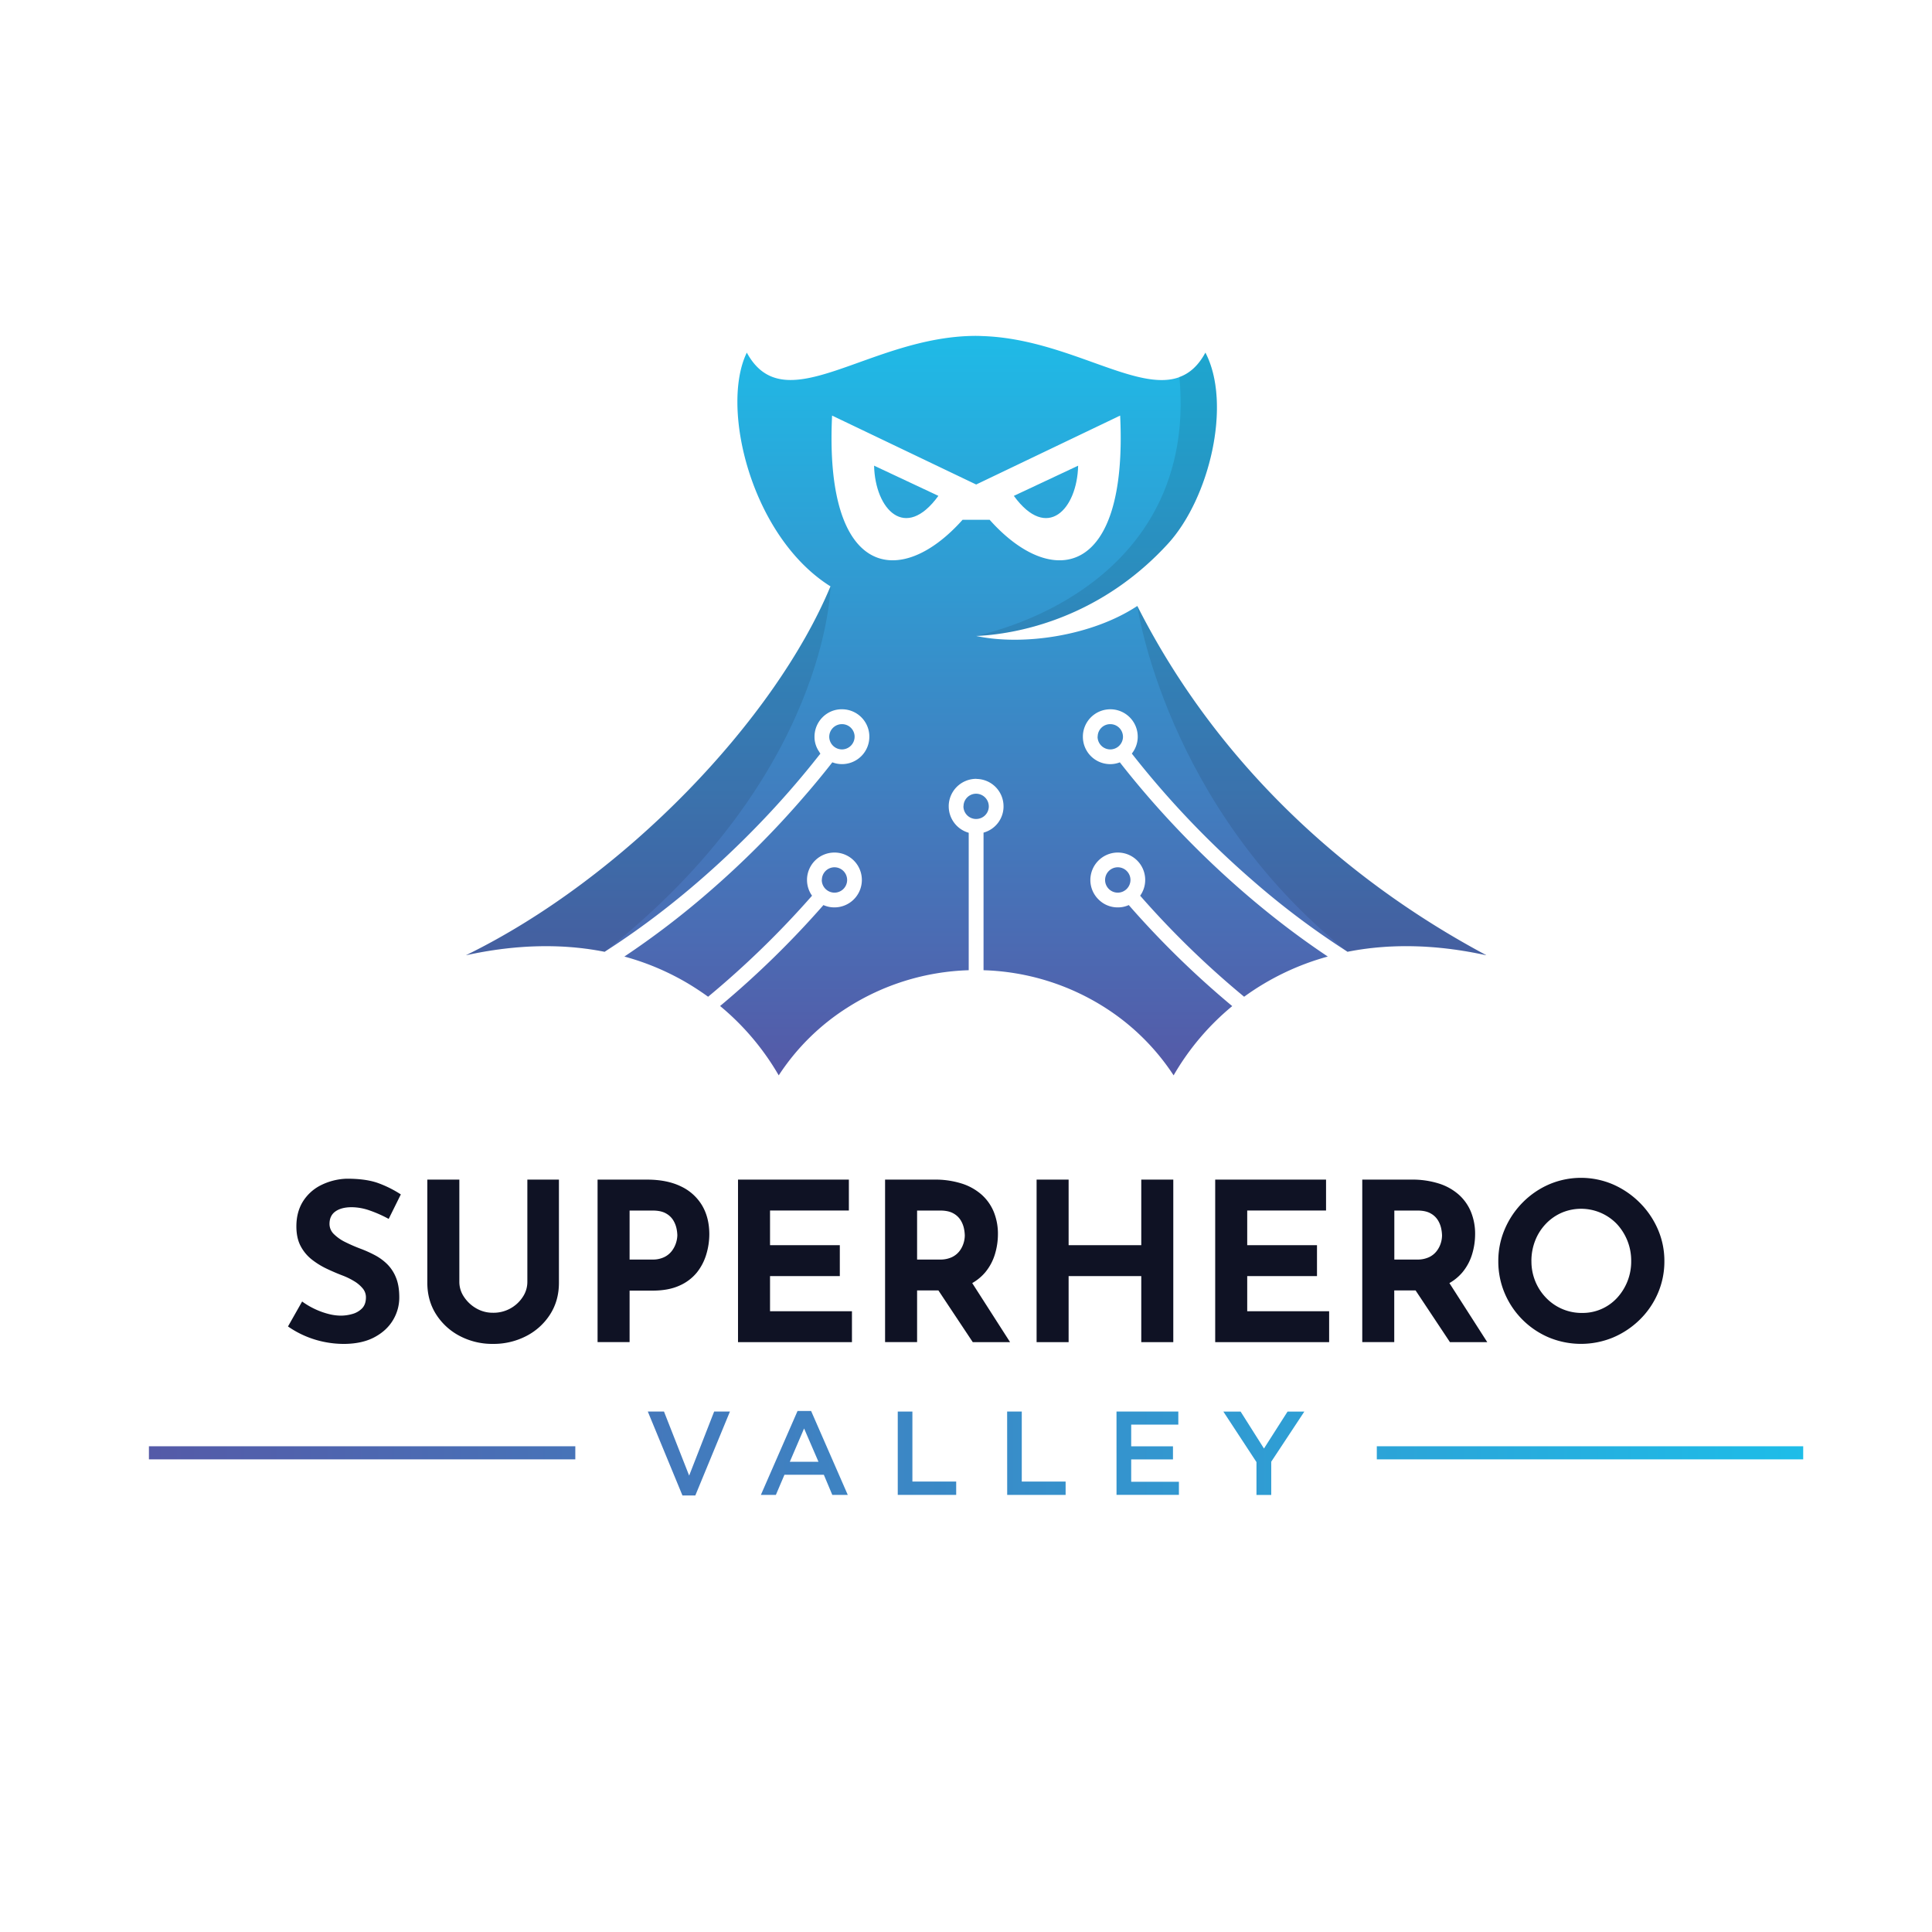 <svg id="Layer_1" data-name="Layer 1" xmlns="http://www.w3.org/2000/svg" xmlns:xlink="http://www.w3.org/1999/xlink" viewBox="0 0 1920 1920"><defs><style>.cls-1{fill:#0f1224;}.cls-2{fill:url(#linear-gradient);}.cls-3{fill:url(#linear-gradient-2);}.cls-4{fill:url(#linear-gradient-3);}.cls-5{fill:url(#linear-gradient-4);}.cls-6{fill:url(#linear-gradient-5);}.cls-7{fill:url(#linear-gradient-6);}.cls-8{fill:url(#linear-gradient-7);}.cls-9{fill:url(#linear-gradient-8);}.cls-10{fill:url(#linear-gradient-9);}.cls-11{fill:url(#linear-gradient-10);}.cls-12{fill:url(#linear-gradient-11);}.cls-13{fill:url(#linear-gradient-12);}.cls-14{fill:url(#linear-gradient-13);}.cls-15{fill:url(#linear-gradient-14);}.cls-16{fill:url(#linear-gradient-15);}.cls-17{fill:url(#linear-gradient-16);}.cls-18{fill:#010101;opacity:0.1;}</style><linearGradient id="linear-gradient" x1="134.59" y1="1443.81" x2="1812.08" y2="1443.81" gradientUnits="userSpaceOnUse"><stop offset="0" stop-color="#5559a7"/><stop offset="1" stop-color="#1dbee9"/></linearGradient><linearGradient id="linear-gradient-2" x1="134.59" y1="1443.81" x2="1812.08" y2="1443.81" xlink:href="#linear-gradient"/><linearGradient id="linear-gradient-3" x1="134.59" y1="1444.5" x2="1812.09" y2="1444.5" xlink:href="#linear-gradient"/><linearGradient id="linear-gradient-4" x1="134.59" y1="1443.9" x2="1812.08" y2="1443.9" xlink:href="#linear-gradient"/><linearGradient id="linear-gradient-5" x1="134.61" y1="1444.2" x2="1812.07" y2="1444.2" xlink:href="#linear-gradient"/><linearGradient id="linear-gradient-6" x1="134.59" y1="1444.2" x2="1812.09" y2="1444.2" xlink:href="#linear-gradient"/><linearGradient id="linear-gradient-7" x1="134.59" y1="1444.2" x2="1812.08" y2="1444.2" xlink:href="#linear-gradient"/><linearGradient id="linear-gradient-8" x1="134.59" y1="1444.2" x2="1812.08" y2="1444.2" xlink:href="#linear-gradient"/><linearGradient id="linear-gradient-9" x1="970.05" y1="1070.11" x2="970.05" y2="305.84" xlink:href="#linear-gradient"/><linearGradient id="linear-gradient-10" x1="829.27" y1="1070.1" x2="829.27" y2="305.86" xlink:href="#linear-gradient"/><linearGradient id="linear-gradient-11" x1="836.7" y1="1070.1" x2="836.7" y2="305.84" xlink:href="#linear-gradient"/><linearGradient id="linear-gradient-12" x1="1110.83" y1="1070.1" x2="1110.83" y2="305.86" xlink:href="#linear-gradient"/><linearGradient id="linear-gradient-13" x1="1103.41" y1="1070.1" x2="1103.41" y2="305.84" xlink:href="#linear-gradient"/><linearGradient id="linear-gradient-14" x1="900.6" y1="1070.11" x2="900.6" y2="305.84" xlink:href="#linear-gradient"/><linearGradient id="linear-gradient-15" x1="1039.5" y1="1070.11" x2="1039.5" y2="305.84" xlink:href="#linear-gradient"/><linearGradient id="linear-gradient-16" x1="970" y1="1070.1" x2="970" y2="305.84" xlink:href="#linear-gradient"/></defs><path class="cls-1" d="M386.27,1211.34a122.88,122.88,0,0,0-18.76-8.34,55.19,55.19,0,0,0-17.89-3.29q-10.31,0-16.24,4.17t-5.92,12.51a14.07,14.07,0,0,0,4.5,10.2,43.1,43.1,0,0,0,11.63,8A157.51,157.51,0,0,0,358.4,1241a122.49,122.49,0,0,1,13.93,6.25,52.54,52.54,0,0,1,12.41,9,39.4,39.4,0,0,1,8.77,13.38q3.3,8,3.29,19.65a43.32,43.32,0,0,1-6.36,22.81q-6.36,10.55-18.65,17t-30.29,6.47a98,98,0,0,1-18.76-1.87,96.31,96.31,0,0,1-36.54-15.47l14.05-24.8a75.93,75.93,0,0,0,12.39,7.35,74.86,74.86,0,0,0,13.5,4.94,50.33,50.33,0,0,0,12.51,1.76,42.09,42.09,0,0,0,11.52-1.65,21.38,21.38,0,0,0,9.66-5.59q3.84-4,3.83-11a13.65,13.65,0,0,0-3.17-8.78,32.88,32.88,0,0,0-8.56-7.24,69.58,69.58,0,0,0-11.75-5.71q-7.46-2.85-15.35-6.58a78.88,78.88,0,0,1-14.82-9.11,41.51,41.51,0,0,1-11.19-13.39q-4.27-8-4.28-19.64,0-14,6.26-24.36a44.48,44.48,0,0,1,17.66-16.35,61.48,61.48,0,0,1,26.34-6.69q19.51,0,31.7,4.61a110.6,110.6,0,0,1,21.84,11Z"/><path class="cls-1" d="M456.49,1274.1a26.38,26.38,0,0,0,4.61,14.7,35.71,35.71,0,0,0,12.18,11.42,32.48,32.48,0,0,0,16.57,4.38,34.57,34.57,0,0,0,29.73-15.8,26.81,26.81,0,0,0,4.5-14.7V1172.28h31.38v102.48q0,17.77-8.78,31.49a61.17,61.17,0,0,1-23.7,21.51,70.53,70.53,0,0,1-33.13,7.79,69.42,69.42,0,0,1-32.81-7.79,61.35,61.35,0,0,1-23.59-21.51q-8.77-13.71-8.78-31.49V1172.28h31.82Z"/><path class="cls-1" d="M642.8,1172.28q20,0,33.79,6.69a48.32,48.32,0,0,1,21.07,18.87q7.25,12.18,7.25,28.86a69.66,69.66,0,0,1-3,19.86,53,53,0,0,1-9.43,18.11,46.1,46.1,0,0,1-17.34,13q-10.86,4.93-26.66,4.94H625.68v51.13H593.86V1172.28Zm5.49,79.44a25.74,25.74,0,0,0,12.06-2.53,21.08,21.08,0,0,0,7.58-6.36,26.45,26.45,0,0,0,4-8,26.72,26.72,0,0,0,1.2-7.24,36.72,36.72,0,0,0-.76-6.47,26.35,26.35,0,0,0-3.19-8.23,19.49,19.49,0,0,0-7.35-7q-4.93-2.85-13.27-2.85H625.68v48.72Z"/><path class="cls-1" d="M733.43,1172.28H843.6V1203H765.25v34.45H834.6v30.73H765.25v34.89h81.41v30.72H733.43Z"/><path class="cls-1" d="M928.52,1172.28a87.46,87.46,0,0,1,27,3.84,54.9,54.9,0,0,1,19.86,11,46.76,46.76,0,0,1,12.18,17.12,57.86,57.86,0,0,1,4.17,22.49,68.54,68.54,0,0,1-3,19.75,51.22,51.22,0,0,1-9.66,18,48,48,0,0,1-17.66,13q-11,4.93-27.21,4.94H911.4v51.35H879.58V1172.28Zm5.49,79.44a26.82,26.82,0,0,0,12.06-2.41,20.71,20.71,0,0,0,7.58-6.15,25.34,25.34,0,0,0,3.94-7.79,26.45,26.45,0,0,0,1.21-7.57,37.58,37.58,0,0,0-.77-6.69,26.07,26.07,0,0,0-3.18-8.23,19.56,19.56,0,0,0-7.35-7q-4.93-2.85-13.27-2.85H911.4v48.72Zm29.84,19.75,39.94,62.32H966.71l-40.83-61.45Z"/><path class="cls-1" d="M1166,1172.28v161.51h-31.82v-65.61h-72.2v65.61h-31.82V1172.28h31.82v65.17h72.2v-65.17Z"/><path class="cls-1" d="M1207.65,1172.28h110.16V1203h-78.34v34.45h69.34v30.73h-69.34v34.89h81.41v30.72H1207.65Z"/><path class="cls-1" d="M1402.74,1172.28a87.51,87.51,0,0,1,27,3.84,54.9,54.9,0,0,1,19.86,11,46.74,46.74,0,0,1,12.17,17.12,57.68,57.68,0,0,1,4.18,22.49,68.54,68.54,0,0,1-3,19.75,51.22,51.22,0,0,1-9.66,18,48,48,0,0,1-17.67,13q-11,4.93-27.21,4.94h-22.82v51.35H1353.8V1172.28Zm5.48,79.44a26.83,26.83,0,0,0,12.07-2.41,20.68,20.68,0,0,0,7.57-6.15,25.15,25.15,0,0,0,4-7.79,26.45,26.45,0,0,0,1.21-7.57,37.58,37.58,0,0,0-.77-6.69,25.87,25.87,0,0,0-3.19-8.23,19.42,19.42,0,0,0-7.35-7q-4.92-2.85-13.27-2.85h-22.82v48.72Zm29.85,19.75,39.94,62.32h-37.09l-40.82-61.45Z"/><path class="cls-1" d="M1489,1253.26a79.67,79.67,0,0,1,6.37-31.61,84.83,84.83,0,0,1,17.66-26.44,83.65,83.65,0,0,1,26.22-18.1,80.65,80.65,0,0,1,63.86,0,86.41,86.41,0,0,1,26.45,18.1,85,85,0,0,1,18,26.44,78.73,78.73,0,0,1,6.48,31.61,79.66,79.66,0,0,1-6.48,32,82.35,82.35,0,0,1-18,26.23,85.31,85.31,0,0,1-26.45,17.67,83.33,83.33,0,0,1-63.86,0,82.59,82.59,0,0,1-43.88-43.9A80.62,80.62,0,0,1,1489,1253.26Zm32.92,0a52.18,52.18,0,0,0,3.84,20.07,51.42,51.42,0,0,0,10.75,16.46,48.94,48.94,0,0,0,35.88,15,46.48,46.48,0,0,0,34.67-15,53.26,53.26,0,0,0,14-36.53,53.41,53.41,0,0,0-14.38-37A49.26,49.26,0,0,0,1552,1205.2a48.6,48.6,0,0,0-15.8,11.08,50.58,50.58,0,0,0-10.53,16.57A54.94,54.94,0,0,0,1521.9,1253.26Z"/><path class="cls-2" d="M148,1437.31v13H571.74v-13Z"/><path class="cls-3" d="M1368.26,1437.31v13H1792v-13Z"/><path class="cls-4" d="M643.79,1402.8h16.08l25,63.63,24.84-63.63H725.4L691,1486.19H678.21Z"/><path class="cls-5" d="M792.59,1402.21h13.48l36.43,83.39H827.12l-8.4-20H779.58l-8.52,20h-14.9Zm20.81,50.5-14.31-33.11-14.19,33.11Z"/><path class="cls-6" d="M892.18,1402.8h14.55v69.55h43.52v13.25H892.18Z"/><path class="cls-7" d="M1000.88,1402.8h14.54v69.55H1059v13.25h-58.07Z"/><path class="cls-8" d="M1109.57,1402.8H1171v13h-46.83v21.53h41.52v13h-41.52v22.23h47.42v13h-62Z"/><path class="cls-9" d="M1248.67,1453l-32.89-50.15h17.15l23.19,36.67,23.42-36.67h16.67l-32.88,49.8v33h-14.66Z"/><path class="cls-10" d="M970.1,813.89h-.41a12.59,12.59,0,0,1-12.24-12.55l.1-.31v-.11A12.49,12.49,0,0,1,970,788.79h.42a12.67,12.67,0,0,1,12.24,12.55v.42A12.57,12.57,0,0,1,970.1,813.89Z"/><path class="cls-11" d="M816.67,874.56l.1-.21v-.1a12.54,12.54,0,0,1,12.55-12.35h.21a12.62,12.62,0,0,1,12.34,12.55v.32a12.61,12.61,0,0,1-12.55,12.34H829A12.69,12.69,0,0,1,816.67,874.56Z"/><path class="cls-12" d="M824.09,732.52v-.31a12.59,12.59,0,0,1,12.24-12.55h.42a12.5,12.5,0,0,1,12.55,12.13v.42a12.67,12.67,0,0,1-12.24,12.55h-.42A12.67,12.67,0,0,1,824.09,732.52Z"/><path class="cls-13" d="M1110.89,861.9a12.61,12.61,0,0,1,12.55,12.35v.31a12.69,12.69,0,0,1-12.34,12.55h-.32a12.61,12.61,0,0,1-12.55-12.34v-.32a12.62,12.62,0,0,1,12.34-12.55Z"/><path class="cls-14" d="M1103.77,719.66A12.59,12.59,0,0,1,1116,732.21v.41a12.64,12.64,0,0,1-12.55,12.14H1103a12.67,12.67,0,0,1-12.24-12.55l.11-.42a12.4,12.4,0,0,1,12.45-12.13Z"/><path class="cls-15" d="M868.65,462.77l63.91,30C899.5,538.29,869.7,506.08,868.65,462.77Z"/><path class="cls-16" d="M1007.55,492.79l63.9-30C1070.41,506.08,1040.7,538.29,1007.55,492.79Z"/><path class="cls-17" d="M1130.24,602.2c-44.87,29.7-113.49,39.85-160.14,29.81a204.71,204.71,0,0,0,21.76-2c40.9-5.54,110-25.31,168.92-89.74,41.31-45.29,63.59-139.11,37.13-189.84-7,13-15.69,20.61-25.84,24.27v.1c-42.77,15.8-111.6-37.86-195-40.79-2.3-.1-4.7-.21-7-.21-106.26,0-190,86.39-227.9,16.63-26.68,54.7,4.49,182.93,83.15,232.3-55,132.1-204.48,289.52-362.31,366.6,51.35-11.29,97.48-11.5,137.85-3.45C680.49,895,755.06,825.29,812.8,752.08l2.51-3.14a9.87,9.87,0,0,1-1.15-1.78A25.84,25.84,0,0,1,809.45,733v-.83a27.43,27.43,0,0,1,13.49-23.64,26.63,26.63,0,0,1,12.87-3.66h.94a27.17,27.17,0,0,1,27.19,26.36v.94a27.17,27.17,0,0,1-26.35,27.19h-1a26,26,0,0,1-9.41-1.78c-8.68,11.09-17.68,22.07-27.19,33a915,915,0,0,1-95.81,96.12,834.73,834.73,0,0,1-83.68,63.91A254.76,254.76,0,0,1,684.77,978c6.59,4,12.87,8.16,18.94,12.55A913.23,913.23,0,0,0,807,890.14a26.93,26.93,0,0,1-5-15.58v-.73a27.24,27.24,0,0,1,27.3-26.57h.73a27.2,27.2,0,0,1,26.47,27.19v.63a27.24,27.24,0,0,1-27.2,26.67h-.63a26.5,26.5,0,0,1-10.35-2.3A924.37,924.37,0,0,1,715.63,999.76a255.23,255.23,0,0,1,58.26,68.92A225.64,225.64,0,0,1,842,1001.43a237.24,237.24,0,0,1,120.7-37.23V827.6a27.3,27.3,0,0,1-19.87-26.26v-.83A27.34,27.34,0,0,1,970,774l.94.11a27.17,27.17,0,0,1,26.36,27.19v.84a27,27,0,0,1-19.87,25.31V964.2a237.44,237.44,0,0,1,120.7,37.13,227.58,227.58,0,0,1,68.19,67.35,253.51,253.51,0,0,1,58.26-68.82,908.24,908.24,0,0,1-102.82-100.41,26,26,0,0,1-10.25,2.3h-.73a26.64,26.64,0,0,1-18.93-7.74,27.09,27.09,0,0,1-8.26-18.82v-.74a27.33,27.33,0,0,1,26.46-27.19h.84a27.14,27.14,0,0,1,27.19,26.57v.73a26.86,26.86,0,0,1-5,15.58A896.09,896.09,0,0,0,1236.4,990.55a256.69,256.69,0,0,1,83.15-39.95c-78-52-150.2-120.81-206.67-193a25.58,25.58,0,0,1-9.42,1.78h-.94a27.17,27.17,0,0,1-26.36-27.19v-.94a27.25,27.25,0,0,1,27.2-26.36h.94a27.21,27.21,0,0,1,26.36,27.3V733a27.1,27.1,0,0,1-5.86,15.9,912,912,0,0,0,120.8,126.77,794.73,794.73,0,0,0,93.09,69.87c.1.1.31.21.42.31,40.37-8,86.5-7.84,137.85,3.45v-.1C1331.16,871.32,1206.59,753.34,1130.24,602.2ZM956.61,516.54C894.9,585.78,819.07,574.59,826.92,413L970.1,481.5,1113.19,413c7.84,161.6-68,172.79-129.7,103.55Z"/><path class="cls-18" d="M825.35,582.74s-1.78,187-224.46,363.15c-40.37-8-86.5-7.84-137.85,3.45C620.87,872.26,770.33,714.84,825.35,582.74Z"/><path class="cls-18" d="M1477,949.24v.1c-51.35-11.29-97.48-11.5-137.85-3.45-.11-.1-.32-.21-.42-.31C1158.33,801.34,1130.24,602.2,1130.24,602.2,1206.59,753.34,1331.16,871.32,1477,949.24Z"/><path class="cls-18" d="M1160.78,540.28c-58.89,64.43-128,84.2-168.92,89.74l-21.76,2c93.4-22.07,216.72-94.87,202-257.2v-.1c10.15-3.66,18.83-11.3,25.84-24.27C1224.37,401.17,1202.09,495,1160.78,540.28Z"/></svg>